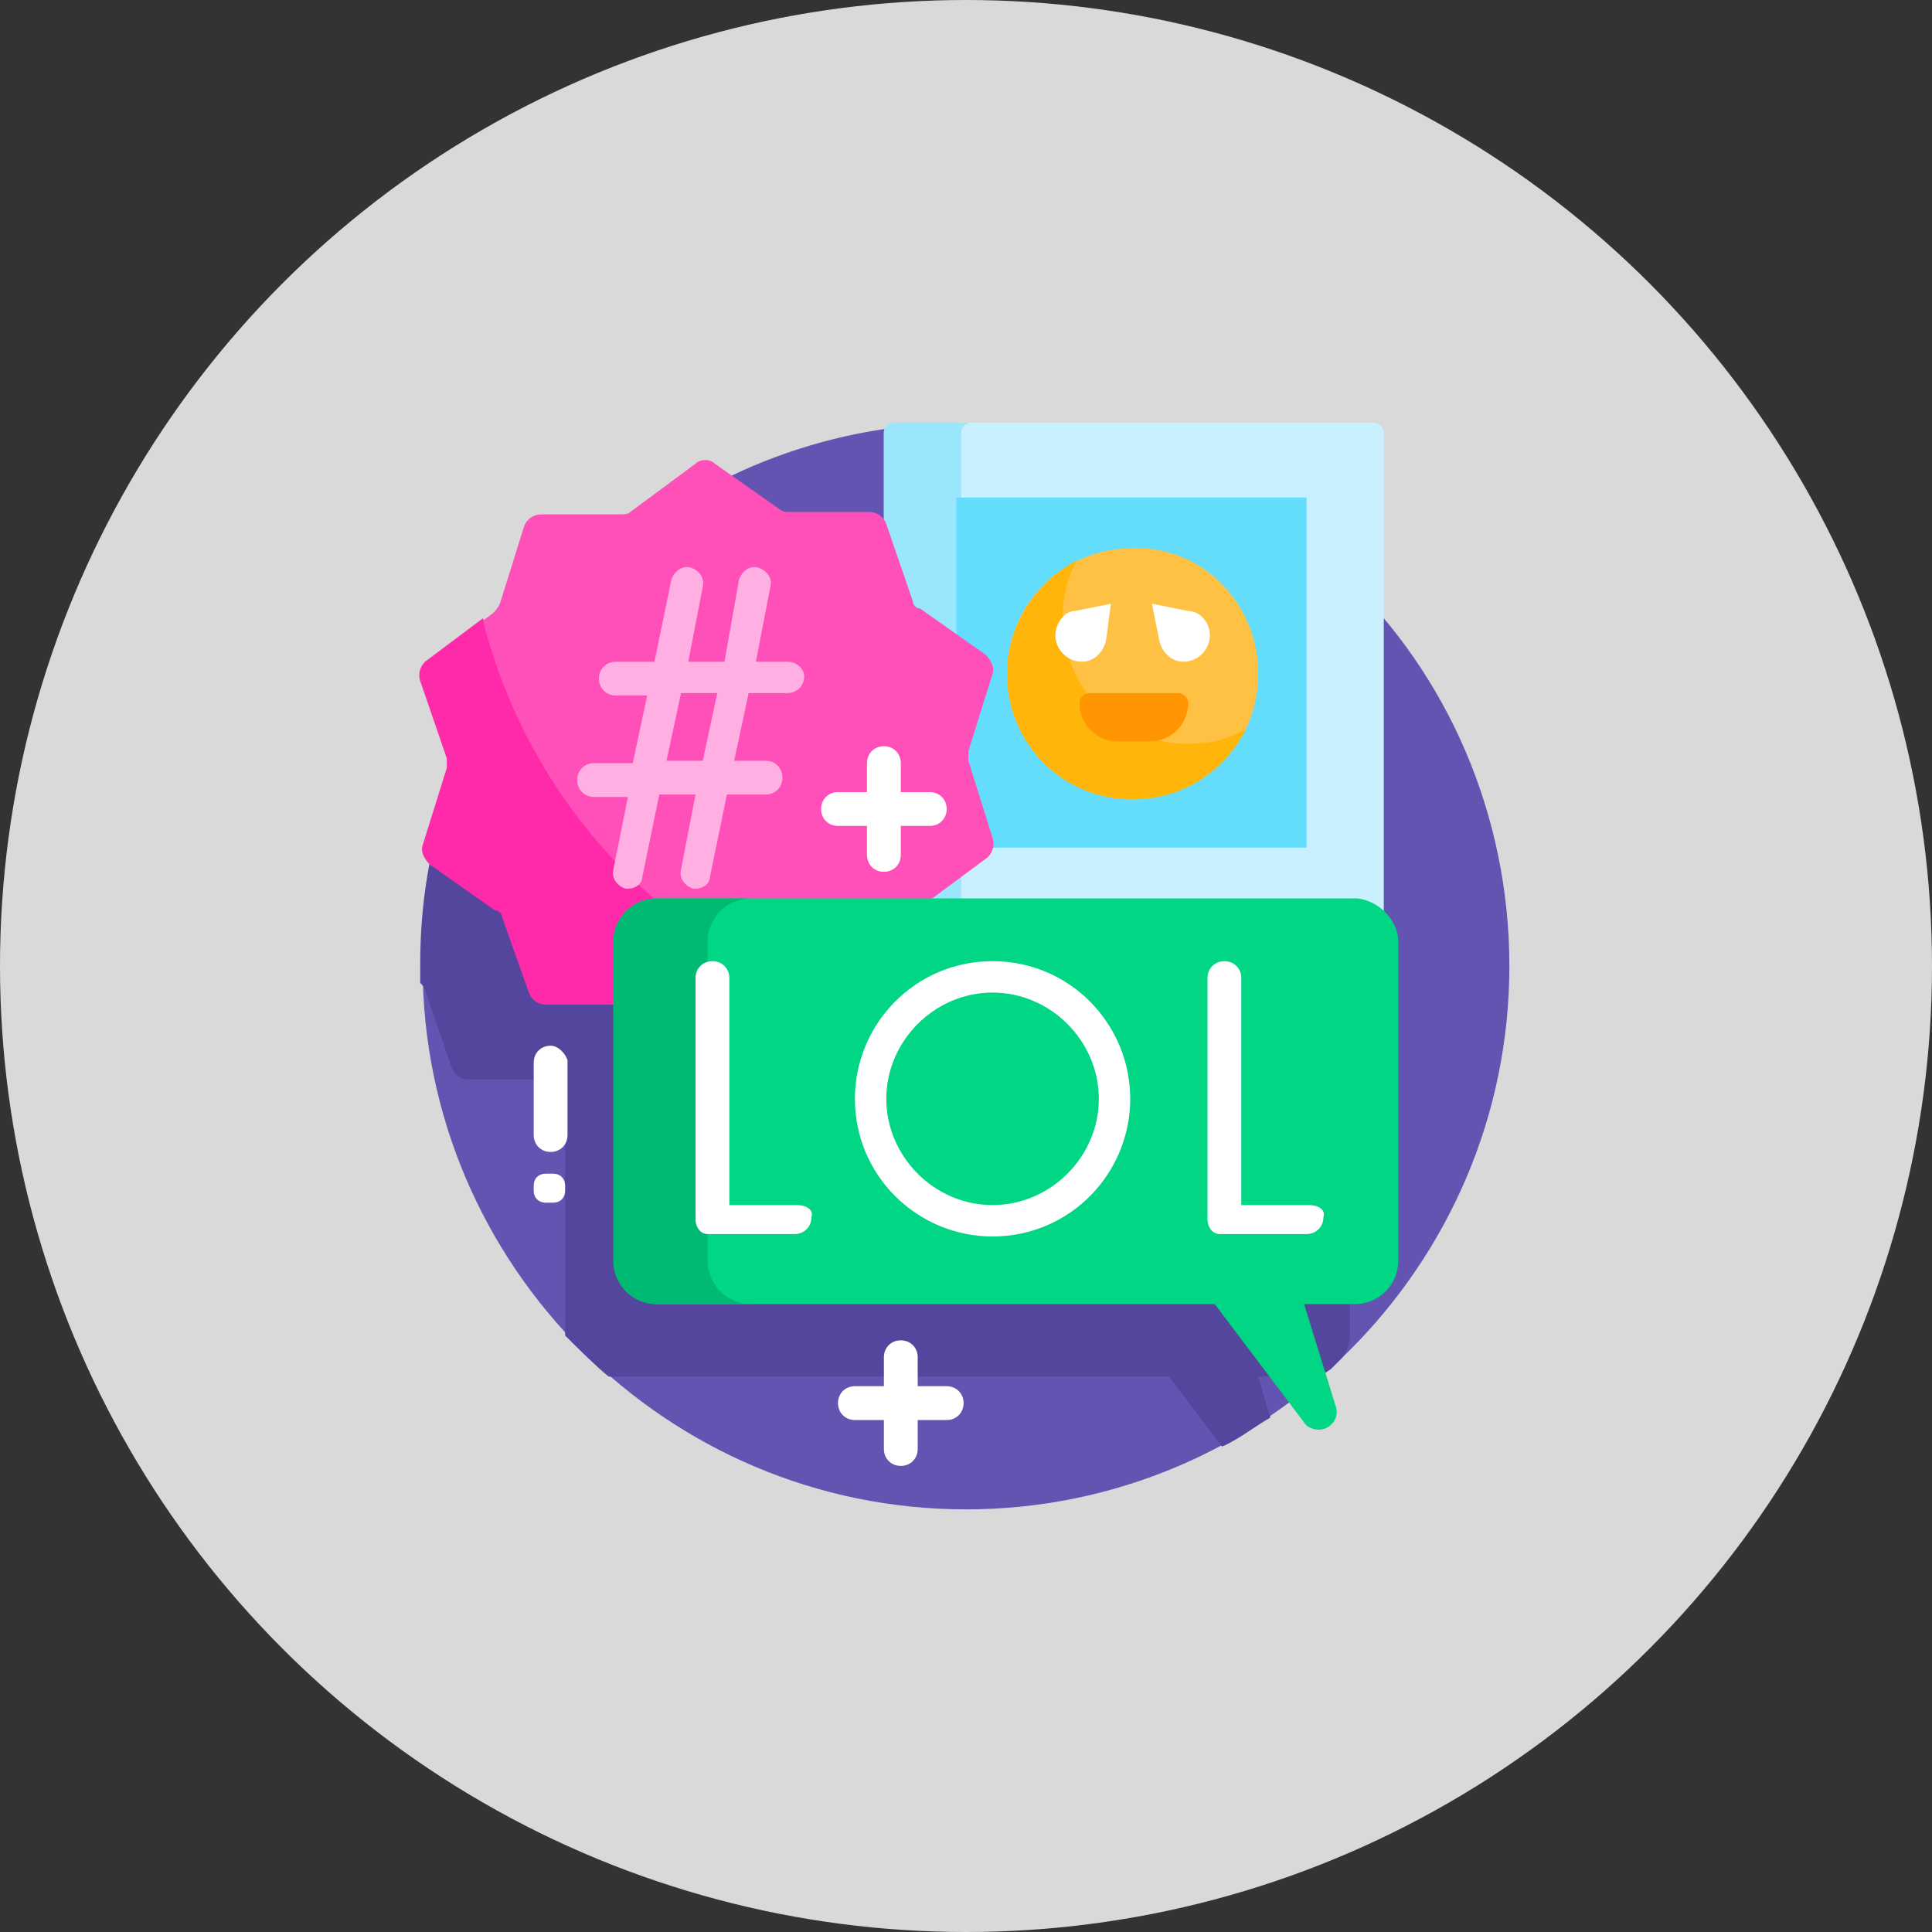 <?xml version="1.0" encoding="utf-8"?>
<!-- Generator: Adobe Illustrator 25.4.1, SVG Export Plug-In . SVG Version: 6.00 Build 0)  -->
<svg version="1.1" id="Capa_1" xmlns="http://www.w3.org/2000/svg" xmlns:xlink="http://www.w3.org/1999/xlink" x="0px" y="0px"
	 width="80px" height="80px" viewBox="0 0 80 80" style="enable-background:new 0 0 80 80;" xml:space="preserve">
<rect x="0" y="0" width="80" height="80" fill="#333333" stroke="none"/>
<style type="text/css">
	.st0{fill:#D9D9D9;}
	.st1{fill:#6354B2;}
	.st2{fill:#54469D;}
	.st3{fill:#FF2AAA;}
	.st4{fill:#C9F0FF;}
	.st5{fill:#9AE7FD;}
	.st6{fill:#64DCFC;}
	.st7{fill:#FFC143;}
	.st8{fill:#FFB509;}
	.st9{fill:#FF9500;}
	.st10{fill:#FF4FB8;}
	.st11{fill:#FFAFE2;}
	.st12{fill:#00D683;}
	.st13{fill:#00B972;}
	.st14{fill:#FFFFFF;}
</style>
<circle class="st0" cx="40" cy="40" r="40"/>
<g>
	<path class="st1" d="M62.5,40c0,12.4-10.1,22.5-22.5,22.5S17.5,52.4,17.5,40c0-11.4,8.5-20.9,19.6-22.3c1-0.1,1.9,1.5,2.9,1.5
		c6.1,0,11.6,0.8,15.7,4.7C59.9,27.9,62.5,33.7,62.5,40z"/>
	<path class="st2" d="M55.9,42v13.2c0,0.4-0.1,0.7-0.3,1c-0.2,0.2-0.3,0.3-0.5,0.5c-0.3,0.2-0.6,0.3-0.9,0.3h-2.1l0.5,1.7
		c-0.7,0.4-1.3,0.9-2,1.2l-2.2-2.9H25.2c-0.6-0.5-1.2-1.1-1.8-1.7c0,0,0,0,0,0V45l-0.3-0.2c-0.1-0.1-0.3-0.1-0.4-0.1l-3.3,0
		c-0.3,0-0.6-0.2-0.7-0.5l-1.1-3.2c0-0.1-0.1-0.2-0.2-0.3c0-0.3,0-0.5,0-0.8c0-2.5,0.4-4.9,1.2-7.2c1.4,2.9,3.5,5.4,5.9,7.5
		c0.2-0.1,0.4-0.1,0.6-0.1h29C55.2,40.2,55.9,41,55.9,42L55.9,42z"/>
	<path class="st3" d="M34.9,41.5l-2,0c-0.1,0-0.3,0-0.4,0.1l-2.7,2c-0.2,0.2-0.6,0.2-0.8,0l-2.7-1.9c-0.1-0.1-0.3-0.1-0.4-0.1
		l-3.3,0c-0.3,0-0.6-0.2-0.7-0.5L20.8,38c0-0.1-0.1-0.3-0.3-0.3l-2.7-1.9c-0.2-0.2-0.4-0.5-0.3-0.8l1-3.2c0-0.1,0-0.3,0-0.4
		l-1.1-3.2c-0.1-0.3,0-0.6,0.2-0.8l2.4-1.8C22.3,32.9,27.8,38.8,34.9,41.5z"/>
	<path class="st4" d="M57.3,17.9v19.9c0,0.2-0.2,0.4-0.4,0.4H37c-0.2,0-0.4-0.2-0.4-0.4V17.9c0-0.2,0.2-0.4,0.4-0.4h19.9
		C57.1,17.5,57.3,17.7,57.3,17.9z"/>
	<path class="st5" d="M40.2,38.2H37c-0.2,0-0.4-0.2-0.4-0.4V17.9c0-0.2,0.2-0.4,0.4-0.4h3.2c-0.2,0-0.4,0.2-0.4,0.4v19.9
		C39.7,38,39.9,38.2,40.2,38.2z"/>
	<path class="st6" d="M54.1,20.6v14.5H39.6V20.6H54.1z"/>
	<path class="st7" d="M52.1,27.9c0,2.9-2.3,5.2-5.2,5.2s-5.2-2.3-5.2-5.2s2.3-5.2,5.2-5.2C49.8,22.6,52.1,25,52.1,27.9L52.1,27.9z"
		/>
	<path class="st8" d="M51.6,30.2c-0.9,1.7-2.6,2.9-4.7,2.9c-2.9,0-5.2-2.3-5.2-5.2c0-2,1.2-3.8,2.9-4.7c-0.4,0.7-0.6,1.5-0.6,2.4
		c0,2.9,2.3,5.2,5.2,5.2C50.1,30.8,50.9,30.6,51.6,30.2z"/>
	<path class="st9" d="M49.2,29.1c0,0.9-0.7,1.6-1.6,1.6h-1.3c-0.9,0-1.6-0.7-1.6-1.6c0-0.2,0.2-0.4,0.4-0.4h3.7
		C49,28.7,49.2,28.9,49.2,29.1L49.2,29.1z"/>
	<path class="st10" d="M41.1,34.7c0.1,0.3,0,0.6-0.2,0.8l-2.7,2c-0.1,0.1-0.2,0.2-0.3,0.4l-1,3.2c-0.1,0.3-0.4,0.5-0.7,0.5l-1.4,0
		c-7.3-2.4-12.9-8.4-14.8-15.9l0.4-0.3c0.1-0.1,0.2-0.2,0.3-0.4l1-3.2c0.1-0.3,0.4-0.5,0.7-0.5l3.3,0c0.1,0,0.3,0,0.4-0.1l2.7-2
		c0.2-0.2,0.6-0.2,0.8,0l2.7,1.9c0.1,0.1,0.3,0.1,0.4,0.1l3.3,0c0.3,0,0.6,0.2,0.7,0.5l1.1,3.2c0,0.1,0.1,0.3,0.3,0.3l2.7,1.9
		c0.2,0.2,0.4,0.5,0.3,0.8l-1,3.2c0,0.1,0,0.3,0,0.4L41.1,34.7z"/>
	<path class="st11" d="M32.6,27.4h-1.3l0.6-3.1c0.1-0.4-0.2-0.7-0.5-0.8c-0.4-0.1-0.7,0.2-0.8,0.5L30,27.4h-1.5l0.6-3.1
		c0.1-0.4-0.2-0.7-0.5-0.8c-0.4-0.1-0.7,0.2-0.8,0.5l-0.7,3.4h-1.6c-0.4,0-0.7,0.3-0.7,0.7c0,0.4,0.3,0.7,0.7,0.7h1.3l-0.6,2.8h-1.6
		c-0.4,0-0.7,0.3-0.7,0.7c0,0.4,0.3,0.7,0.7,0.7H26L25.4,36c-0.1,0.4,0.2,0.7,0.5,0.8c0,0,0.1,0,0.1,0c0.3,0,0.6-0.2,0.6-0.5
		l0.7-3.4h1.5L28.2,36c-0.1,0.4,0.2,0.7,0.5,0.8c0,0,0.1,0,0.1,0c0.3,0,0.6-0.2,0.6-0.5l0.7-3.4h1.6c0.4,0,0.7-0.3,0.7-0.7
		c0-0.4-0.3-0.7-0.7-0.7h-1.3l0.6-2.8h1.6c0.4,0,0.7-0.3,0.7-0.7C33.3,27.7,33,27.4,32.6,27.4L32.6,27.4z M29.1,31.5h-1.5l0.6-2.8
		h1.5L29.1,31.5z"/>
	<path class="st12" d="M57.9,39v13.2c0,1-0.8,1.8-1.8,1.8h-2.1l1.3,4.2c0.2,0.5-0.2,1-0.7,1c-0.2,0-0.5-0.1-0.6-0.3L50.3,54H27.2
		c-1,0-1.8-0.8-1.8-1.8V39c0-1,0.8-1.8,1.8-1.8h29C57.1,37.3,57.9,38.1,57.9,39L57.9,39z"/>
	<path class="st13" d="M31.1,54h-3.9c-1,0-1.8-0.8-1.8-1.8V39c0-1,0.8-1.8,1.8-1.8h3.9c-1,0-1.8,0.8-1.8,1.8v13.2
		C29.3,53.2,30.1,54,31.1,54z"/>
	<path class="st14" d="M35.9,35.4v-1.2h-1.2c-0.4,0-0.7-0.3-0.7-0.7c0-0.4,0.3-0.7,0.7-0.7h1.2v-1.2c0-0.4,0.3-0.7,0.7-0.7
		c0.4,0,0.7,0.3,0.7,0.7v1.2h1.2c0.4,0,0.7,0.3,0.7,0.7c0,0.4-0.3,0.7-0.7,0.7h-1.2v1.2c0,0.4-0.3,0.7-0.7,0.7
		C36.2,36.1,35.9,35.8,35.9,35.4z M36.6,60v-1.2h-1.2c-0.4,0-0.7-0.3-0.7-0.7c0-0.4,0.3-0.7,0.7-0.7h1.2v-1.2c0-0.4,0.3-0.7,0.7-0.7
		c0.4,0,0.7,0.3,0.7,0.7v1.2h1.2c0.4,0,0.7,0.3,0.7,0.7c0,0.4-0.3,0.7-0.7,0.7h-1.2V60c0,0.4-0.3,0.7-0.7,0.7
		C36.9,60.7,36.6,60.4,36.6,60z M22.8,43.3c-0.4,0-0.7,0.3-0.7,0.7V47c0,0.4,0.3,0.7,0.7,0.7c0.4,0,0.7-0.3,0.7-0.7v-3.1
		C23.4,43.6,23.1,43.3,22.8,43.3z M22.9,48.6h-0.3c-0.3,0-0.5,0.2-0.5,0.5v0.2c0,0.3,0.2,0.5,0.5,0.5h0.3c0.3,0,0.5-0.2,0.5-0.5
		v-0.2C23.4,48.8,23.2,48.6,22.9,48.6z M33,49.9C33,49.9,33,49.9,33,49.9c-0.9,0-2.1,0-2.8,0v-9.4c0-0.4-0.3-0.7-0.7-0.7
		c-0.4,0-0.7,0.3-0.7,0.7v10c0,0.3,0.2,0.6,0.5,0.6c0,0,0.1,0,1.2,0c0.5,0,1.3,0,2.4,0c0.4,0,0.7-0.3,0.7-0.7
		C33.7,50.1,33.4,49.9,33,49.9z M54.2,49.9C54.2,49.9,54.2,49.9,54.2,49.9c-0.9,0-2.1,0-2.8,0v-9.4c0-0.4-0.3-0.7-0.7-0.7
		S50,40.1,50,40.5v10c0,0.3,0.2,0.6,0.5,0.6c0,0,0.1,0,1.2,0c0.5,0,1.3,0,2.4,0c0.4,0,0.7-0.3,0.7-0.7
		C54.9,50.1,54.6,49.9,54.2,49.9z M46.8,45.5c0,3.1-2.5,5.7-5.7,5.7c-3.1,0-5.7-2.5-5.7-5.7c0-3.1,2.5-5.7,5.7-5.7
		C44.3,39.8,46.8,42.4,46.8,45.5z M45.5,45.5c0-2.4-2-4.4-4.4-4.4c-2.4,0-4.4,2-4.4,4.4c0,2.4,2,4.4,4.4,4.4
		C43.5,49.9,45.5,47.9,45.5,45.5z M50.1,26.3c0,0.6-0.5,1.1-1.1,1.1c-0.5,0-0.9-0.4-1-0.9L47.7,25l1.5,0.3
		C49.7,25.3,50.1,25.8,50.1,26.3z M43.7,26.3c0,0.6,0.5,1.1,1.1,1.1c0.5,0,0.9-0.4,1-0.9L46,25l-1.5,0.3
		C44.1,25.3,43.7,25.8,43.7,26.3z"/>
</g>
</svg>
